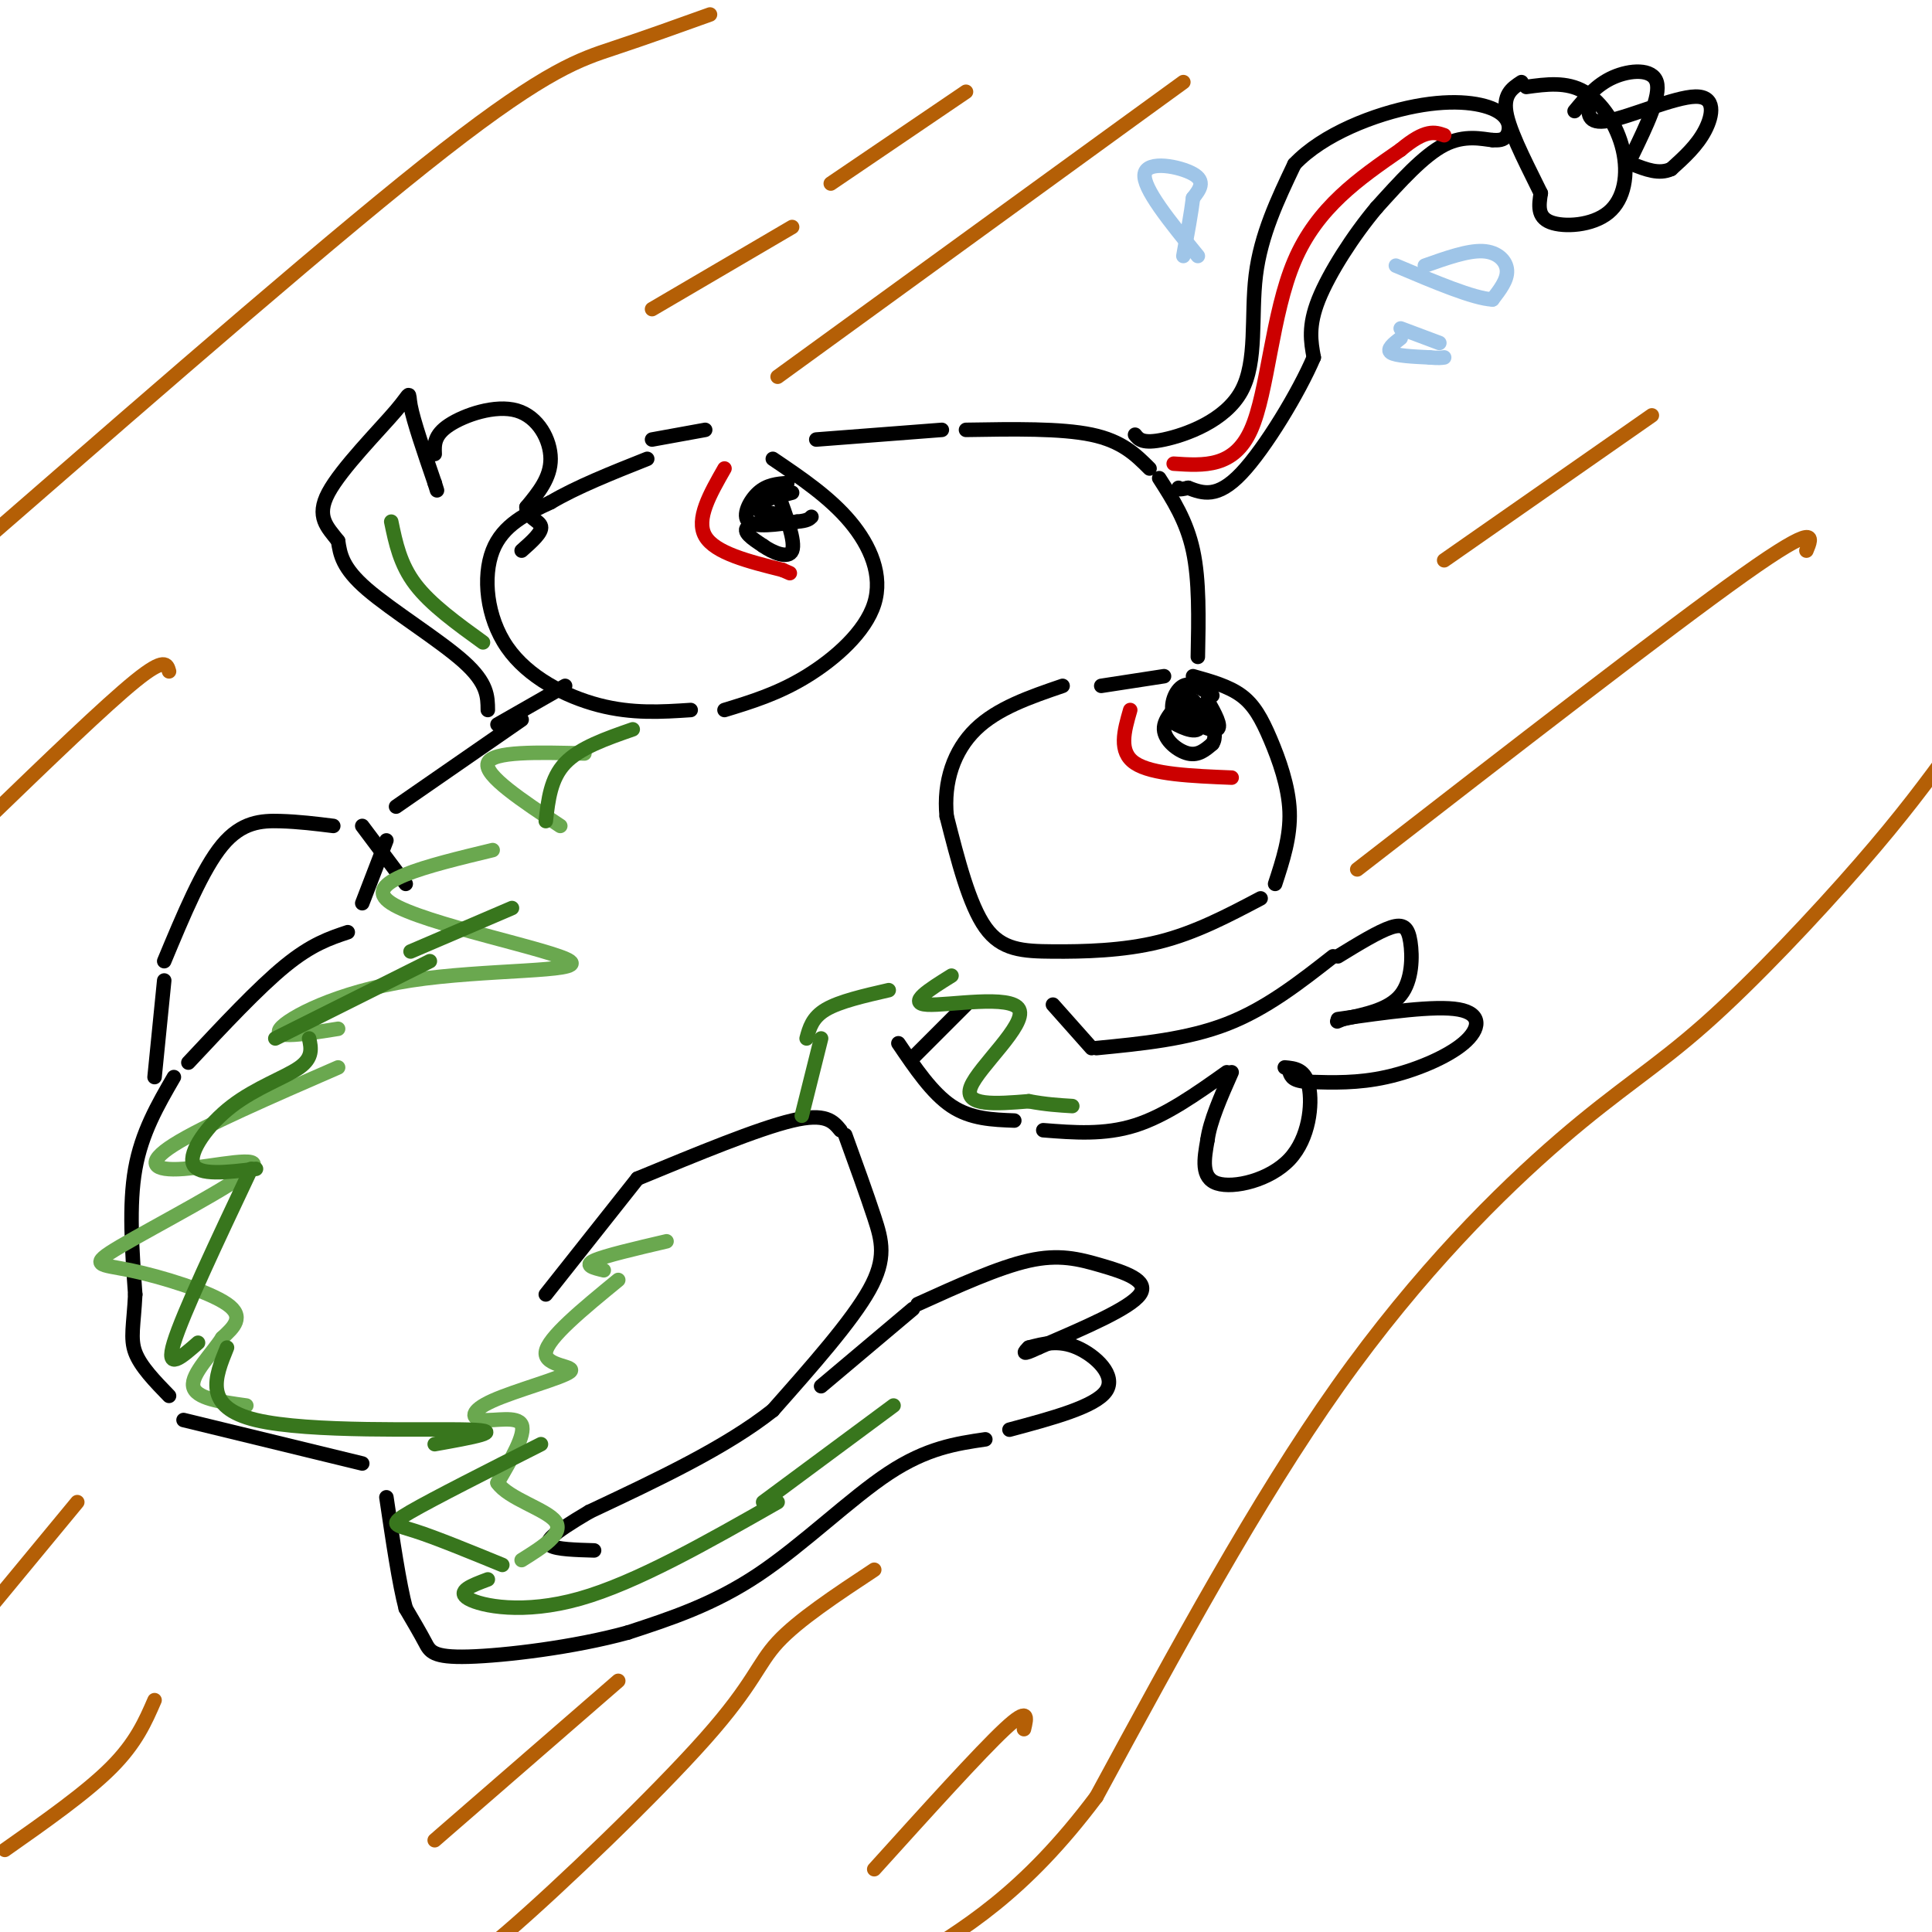<svg viewBox='0 0 400 400' version='1.1' xmlns='http://www.w3.org/2000/svg' xmlns:xlink='http://www.w3.org/1999/xlink'><g fill='none' stroke='rgb(0,0,0)' stroke-width='3' stroke-linecap='round' stroke-linejoin='round'><path d='M135,91c0.000,0.000 11.000,-2.000 11,-2'/><path d='M160,95c5.881,3.976 11.762,7.952 16,13c4.238,5.048 6.833,11.167 5,17c-1.833,5.833 -8.095,11.381 -14,15c-5.905,3.619 -11.452,5.310 -17,7'/><path d='M143,147c-6.042,0.399 -12.083,0.798 -19,-1c-6.917,-1.798 -14.708,-5.792 -19,-12c-4.292,-6.208 -5.083,-14.631 -3,-20c2.083,-5.369 7.042,-7.685 12,-10'/><path d='M114,104c5.333,-3.167 12.667,-6.083 20,-9'/><path d='M228,142c0.000,0.000 13.000,-2.000 13,-2'/><path d='M247,140c3.685,1.030 7.369,2.060 10,4c2.631,1.940 4.208,4.792 6,9c1.792,4.208 3.798,9.774 4,15c0.202,5.226 -1.399,10.113 -3,15'/><path d='M261,186c-6.756,3.565 -13.512,7.131 -21,9c-7.488,1.869 -15.708,2.042 -22,2c-6.292,-0.042 -10.655,-0.298 -14,-5c-3.345,-4.702 -5.673,-13.851 -8,-23'/><path d='M196,169c-0.711,-7.178 1.511,-13.622 6,-18c4.489,-4.378 11.244,-6.689 18,-9'/><path d='M169,91c0.000,0.000 26.000,-2.000 26,-2'/><path d='M200,89c9.833,-0.167 19.667,-0.333 26,1c6.333,1.333 9.167,4.167 12,7'/><path d='M240,99c2.833,4.417 5.667,8.833 7,15c1.333,6.167 1.167,14.083 1,22'/><path d='M235,90c0.768,0.976 1.536,1.952 6,1c4.464,-0.952 12.625,-3.833 16,-10c3.375,-6.167 1.964,-15.619 3,-24c1.036,-8.381 4.518,-15.690 8,-23'/><path d='M268,34c5.911,-6.260 16.687,-10.410 25,-12c8.313,-1.590 14.161,-0.620 17,1c2.839,1.620 2.668,3.892 2,5c-0.668,1.108 -1.834,1.054 -3,1'/><path d='M309,29c-2.067,-0.200 -5.733,-1.200 -10,1c-4.267,2.200 -9.133,7.600 -14,13'/><path d='M285,43c-4.800,5.711 -9.800,13.489 -12,19c-2.200,5.511 -1.600,8.756 -1,12'/><path d='M272,74c-3.000,7.067 -10.000,18.733 -15,24c-5.000,5.267 -8.000,4.133 -11,3'/><path d='M246,101c-2.167,0.500 -2.083,0.250 -2,0'/><path d='M316,18c4.167,-0.568 8.335,-1.136 12,1c3.665,2.136 6.828,6.974 8,12c1.172,5.026 0.354,10.238 -3,13c-3.354,2.762 -9.244,3.075 -12,2c-2.756,-1.075 -2.378,-3.537 -2,-6'/><path d='M319,40c-2.000,-4.178 -6.000,-11.622 -7,-16c-1.000,-4.378 1.000,-5.689 3,-7'/><path d='M329,21c-0.244,2.417 -0.488,4.833 4,4c4.488,-0.833 13.708,-4.917 18,-5c4.292,-0.083 3.655,3.833 2,7c-1.655,3.167 -4.327,5.583 -7,8'/><path d='M346,35c-2.500,1.167 -5.250,0.083 -8,-1'/><path d='M326,23c2.267,-2.733 4.533,-5.467 8,-7c3.467,-1.533 8.133,-1.867 9,1c0.867,2.867 -2.067,8.933 -5,15'/><path d='M117,142c0.000,0.000 -14.000,8.000 -14,8'/><path d='M108,149c0.000,0.000 -26.000,18.000 -26,18'/><path d='M200,208c0.000,0.000 -11.000,11.000 -11,11'/><path d='M113,268c0.000,0.000 19.000,-24.000 19,-24'/><path d='M132,244c12.500,-5.167 25.000,-10.333 32,-12c7.000,-1.667 8.500,0.167 10,2'/><path d='M175,235c2.200,6.067 4.400,12.133 6,17c1.600,4.867 2.600,8.533 -1,15c-3.600,6.467 -11.800,15.733 -20,25'/><path d='M160,292c-9.667,7.667 -23.833,14.333 -38,21'/><path d='M122,313c-8.089,4.778 -9.311,6.222 -8,7c1.311,0.778 5.156,0.889 9,1'/><path d='M170,287c0.000,0.000 19.000,-16.000 19,-16'/><path d='M190,270c8.387,-3.804 16.774,-7.607 23,-9c6.226,-1.393 10.292,-0.375 15,1c4.708,1.375 10.060,3.107 8,6c-2.060,2.893 -11.530,6.946 -21,11'/><path d='M215,279c-3.833,1.833 -2.917,0.917 -2,0'/><path d='M213,279c3.111,-0.822 6.222,-1.644 10,0c3.778,1.644 8.222,5.756 6,9c-2.222,3.244 -11.111,5.622 -20,8'/><path d='M204,298c-6.044,0.889 -12.089,1.778 -20,7c-7.911,5.222 -17.689,14.778 -27,21c-9.311,6.222 -18.156,9.111 -27,12'/><path d='M130,338c-11.155,3.083 -25.542,4.792 -33,5c-7.458,0.208 -7.988,-1.083 -9,-3c-1.012,-1.917 -2.506,-4.458 -4,-7'/><path d='M84,333c-1.333,-5.000 -2.667,-14.000 -4,-23'/><path d='M84,183c0.000,0.000 -9.000,-12.000 -9,-12'/><path d='M69,171c-3.578,-0.444 -7.156,-0.889 -11,-1c-3.844,-0.111 -7.956,0.111 -12,5c-4.044,4.889 -8.022,14.444 -12,24'/><path d='M34,203c0.000,0.000 -2.000,20.000 -2,20'/><path d='M80,174c0.000,0.000 -5.000,13.000 -5,13'/><path d='M72,193c-3.750,1.250 -7.500,2.500 -13,7c-5.500,4.500 -12.750,12.250 -20,20'/><path d='M36,223c-3.333,5.750 -6.667,11.500 -8,19c-1.333,7.500 -0.667,16.750 0,26'/><path d='M28,268c-0.311,6.311 -1.089,9.089 0,12c1.089,2.911 4.044,5.956 7,9'/><path d='M38,294c0.000,0.000 37.000,9.000 37,9'/><path d='M218,208c0.000,0.000 8.000,9.000 8,9'/><path d='M227,217c9.417,-0.917 18.833,-1.833 27,-5c8.167,-3.167 15.083,-8.583 22,-14'/><path d='M277,198c4.208,-2.577 8.417,-5.155 11,-6c2.583,-0.845 3.542,0.042 4,3c0.458,2.958 0.417,7.988 -2,11c-2.417,3.012 -7.208,4.006 -12,5'/><path d='M278,211c-2.000,0.833 -1.000,0.417 0,0'/><path d='M277,211c10.071,-1.435 20.143,-2.869 25,-2c4.857,0.869 4.500,4.042 1,7c-3.500,2.958 -10.143,5.702 -16,7c-5.857,1.298 -10.929,1.149 -16,1'/><path d='M271,224c-3.333,-0.167 -3.667,-1.083 -4,-2'/><path d='M266,221c2.131,0.196 4.262,0.393 5,4c0.738,3.607 0.083,10.625 -4,15c-4.083,4.375 -11.595,6.107 -15,5c-3.405,-1.107 -2.702,-5.054 -2,-9'/><path d='M250,236c0.500,-3.833 2.750,-8.917 5,-14'/><path d='M254,222c-6.333,4.500 -12.667,9.000 -19,11c-6.333,2.000 -12.667,1.500 -19,1'/><path d='M210,232c-4.500,-0.167 -9.000,-0.333 -13,-3c-4.000,-2.667 -7.500,-7.833 -11,-13'/><path d='M101,147c-0.022,-2.778 -0.044,-5.556 -5,-10c-4.956,-4.444 -14.844,-10.556 -20,-15c-5.156,-4.444 -5.578,-7.222 -6,-10'/><path d='M70,112c-2.198,-2.848 -4.692,-4.970 -2,-10c2.692,-5.030 10.571,-12.970 14,-17c3.429,-4.030 2.408,-4.152 3,-1c0.592,3.152 2.796,9.576 5,16'/><path d='M90,100c0.833,2.667 0.417,1.333 0,0'/><path d='M90,94c-0.077,-1.958 -0.155,-3.917 3,-6c3.155,-2.083 9.542,-4.292 14,-3c4.458,1.292 6.988,6.083 7,10c0.012,3.917 -2.494,6.958 -5,10'/><path d='M109,105c0.067,2.222 2.733,2.778 3,4c0.267,1.222 -1.867,3.111 -4,5'/><path d='M163,100c-2.089,0.178 -4.178,0.356 -6,2c-1.822,1.644 -3.378,4.756 -2,6c1.378,1.244 5.689,0.622 10,0'/><path d='M165,108c2.167,-0.167 2.583,-0.583 3,-1'/><path d='M246,144c-2.556,2.356 -5.111,4.711 -5,7c0.111,2.289 2.889,4.511 5,5c2.111,0.489 3.556,-0.756 5,-2'/><path d='M251,154c0.833,-1.167 0.417,-3.083 0,-5'/><path d='M251,144c-2.161,-1.423 -4.321,-2.845 -6,-2c-1.679,0.845 -2.875,3.958 -2,6c0.875,2.042 3.821,3.012 4,3c0.179,-0.012 -2.411,-1.006 -5,-2'/><path d='M242,149c0.603,0.538 4.609,2.885 6,2c1.391,-0.885 0.167,-5.000 -1,-6c-1.167,-1.000 -2.276,1.115 -1,3c1.276,1.885 4.936,3.538 6,3c1.064,-0.538 -0.468,-3.269 -2,-6'/><path d='M164,102c-4.286,1.077 -8.571,2.155 -8,3c0.571,0.845 6.000,1.458 6,2c-0.000,0.542 -5.429,1.012 -7,2c-1.571,0.988 0.714,2.494 3,4'/><path d='M158,113c1.933,1.378 5.267,2.822 6,1c0.733,-1.822 -1.133,-6.911 -3,-12'/></g>
<g fill='none' stroke='rgb(204,0,0)' stroke-width='3' stroke-linecap='round' stroke-linejoin='round'><path d='M234,147c-1.250,4.333 -2.500,8.667 1,11c3.500,2.333 11.750,2.667 20,3'/><path d='M150,97c-3.000,5.250 -6.000,10.500 -4,14c2.000,3.500 9.000,5.250 16,7'/><path d='M162,118c2.667,1.167 1.333,0.583 0,0'/></g>
<g fill='none' stroke='rgb(106,168,79)' stroke-width='3' stroke-linecap='round' stroke-linejoin='round'><path d='M121,156c-9.583,-0.250 -19.167,-0.500 -20,2c-0.833,2.500 7.083,7.750 15,13'/><path d='M102,176c-13.831,3.332 -27.662,6.663 -21,11c6.662,4.337 33.817,9.678 37,12c3.183,2.322 -17.604,1.625 -33,4c-15.396,2.375 -25.399,7.821 -27,10c-1.601,2.179 5.199,1.089 12,0'/><path d='M70,221c-13.959,6.074 -27.919,12.147 -34,16c-6.081,3.853 -4.284,5.484 2,5c6.284,-0.484 17.054,-3.083 14,0c-3.054,3.083 -19.932,11.847 -27,16c-7.068,4.153 -4.326,3.695 2,5c6.326,1.305 16.236,4.373 20,7c3.764,2.627 1.382,4.814 -1,7'/><path d='M46,277c-1.978,3.133 -6.422,7.467 -6,10c0.422,2.533 5.711,3.267 11,4'/><path d='M138,257c-6.417,1.500 -12.833,3.000 -15,4c-2.167,1.000 -0.083,1.500 2,2'/><path d='M128,265c-7.356,6.033 -14.712,12.067 -15,15c-0.288,2.933 6.492,2.767 5,4c-1.492,1.233 -11.256,3.867 -16,6c-4.744,2.133 -4.470,3.767 -2,4c2.470,0.233 7.134,-0.933 8,1c0.866,1.933 -2.067,6.967 -5,12'/><path d='M103,307c2.200,3.289 10.200,5.511 12,8c1.800,2.489 -2.600,5.244 -7,8'/></g>
<g fill='none' stroke='rgb(180,95,6)' stroke-width='3' stroke-linecap='round' stroke-linejoin='round'><path d='M147,3c-6.622,2.378 -13.244,4.756 -20,7c-6.756,2.244 -13.644,4.356 -35,21c-21.356,16.644 -57.178,47.822 -93,79'/><path d='M404,155c-5.029,6.863 -10.057,13.726 -19,24c-8.943,10.274 -21.799,23.960 -32,33c-10.201,9.040 -17.746,13.434 -30,24c-12.254,10.566 -29.215,27.305 -46,51c-16.785,23.695 -33.392,54.348 -50,85'/><path d='M227,372c-15.000,20.000 -27.500,27.500 -40,35'/><path d='M374,114c1.250,-3.000 2.500,-6.000 -13,5c-15.500,11.000 -47.750,36.000 -80,61'/><path d='M181,325c-7.893,5.220 -15.786,10.440 -20,15c-4.214,4.560 -4.750,8.458 -15,20c-10.250,11.542 -30.214,30.726 -41,40c-10.786,9.274 -12.393,8.637 -14,8'/><path d='M32,352c-1.917,4.417 -3.833,8.833 -9,14c-5.167,5.167 -13.583,11.083 -22,17'/><path d='M35,139c-0.417,-1.500 -0.833,-3.000 -7,2c-6.167,5.000 -18.083,16.500 -30,28'/><path d='M200,19c0.000,0.000 -28.000,19.000 -28,19'/><path d='M164,47c0.000,0.000 -29.000,17.000 -29,17'/><path d='M245,17c0.000,0.000 -84.000,61.000 -84,61'/><path d='M342,86c0.000,0.000 -43.000,30.000 -43,30'/><path d='M128,348c0.000,0.000 -38.000,33.000 -38,33'/><path d='M16,311c0.000,0.000 -19.000,23.000 -19,23'/><path d='M212,358c0.583,-2.417 1.167,-4.833 -4,0c-5.167,4.833 -16.083,16.917 -27,29'/></g>
<g fill='none' stroke='rgb(204,0,0)' stroke-width='3' stroke-linecap='round' stroke-linejoin='round'><path d='M243,96c6.244,0.422 12.489,0.844 16,-7c3.511,-7.844 4.289,-23.956 9,-35c4.711,-11.044 13.356,-17.022 22,-23'/><path d='M290,31c5.167,-4.333 7.083,-3.667 9,-3'/></g>
<g fill='none' stroke='rgb(159,197,232)' stroke-width='3' stroke-linecap='round' stroke-linejoin='round'><path d='M295,55c4.444,-1.578 8.889,-3.156 12,-3c3.111,0.156 4.889,2.044 5,4c0.111,1.956 -1.444,3.978 -3,6'/><path d='M309,62c-3.833,-0.167 -11.917,-3.583 -20,-7'/><path d='M248,53c-5.756,-7.067 -11.511,-14.133 -11,-17c0.511,-2.867 7.289,-1.533 10,0c2.711,1.533 1.356,3.267 0,5'/><path d='M247,41c-0.333,2.833 -1.167,7.417 -2,12'/><path d='M290,68c0.000,0.000 8.000,3.000 8,3'/><path d='M290,70c-1.500,1.167 -3.000,2.333 -2,3c1.000,0.667 4.500,0.833 8,1'/><path d='M296,74c1.833,0.167 2.417,0.083 3,0'/></g>
<g fill='none' stroke='rgb(56,118,29)' stroke-width='3' stroke-linecap='round' stroke-linejoin='round'><path d='M197,202c-4.631,2.881 -9.262,5.762 -5,6c4.262,0.238 17.417,-2.167 19,1c1.583,3.167 -8.405,11.905 -10,16c-1.595,4.095 5.202,3.548 12,3'/><path d='M213,228c3.500,0.667 6.250,0.833 9,1'/><path d='M106,188c0.000,0.000 -21.000,9.000 -21,9'/><path d='M89,199c0.000,0.000 -32.000,16.000 -32,16'/><path d='M64,215c0.423,1.982 0.845,3.964 -2,6c-2.845,2.036 -8.958,4.125 -14,8c-5.042,3.875 -9.012,9.536 -8,12c1.012,2.464 7.006,1.732 13,1'/><path d='M52,242c-7.083,15.000 -14.167,30.000 -16,36c-1.833,6.000 1.583,3.000 5,0'/><path d='M47,279c-2.511,6.178 -5.022,12.356 6,15c11.022,2.644 35.578,1.756 44,2c8.422,0.244 0.711,1.622 -7,3'/><path d='M112,299c-11.111,5.622 -22.222,11.244 -27,14c-4.778,2.756 -3.222,2.644 1,4c4.222,1.356 11.111,4.178 18,7'/><path d='M101,327c-3.333,1.244 -6.667,2.489 -4,4c2.667,1.511 11.333,3.289 23,0c11.667,-3.289 26.333,-11.644 41,-20'/><path d='M158,311c0.000,0.000 27.000,-20.000 27,-20'/><path d='M81,108c0.917,4.417 1.833,8.833 5,13c3.167,4.167 8.583,8.083 14,12'/><path d='M131,151c-5.500,1.917 -11.000,3.833 -14,7c-3.000,3.167 -3.500,7.583 -4,12'/><path d='M184,205c-5.083,1.167 -10.167,2.333 -13,4c-2.833,1.667 -3.417,3.833 -4,6'/><path d='M170,215c0.000,0.000 -4.000,16.000 -4,16'/></g>
</svg>